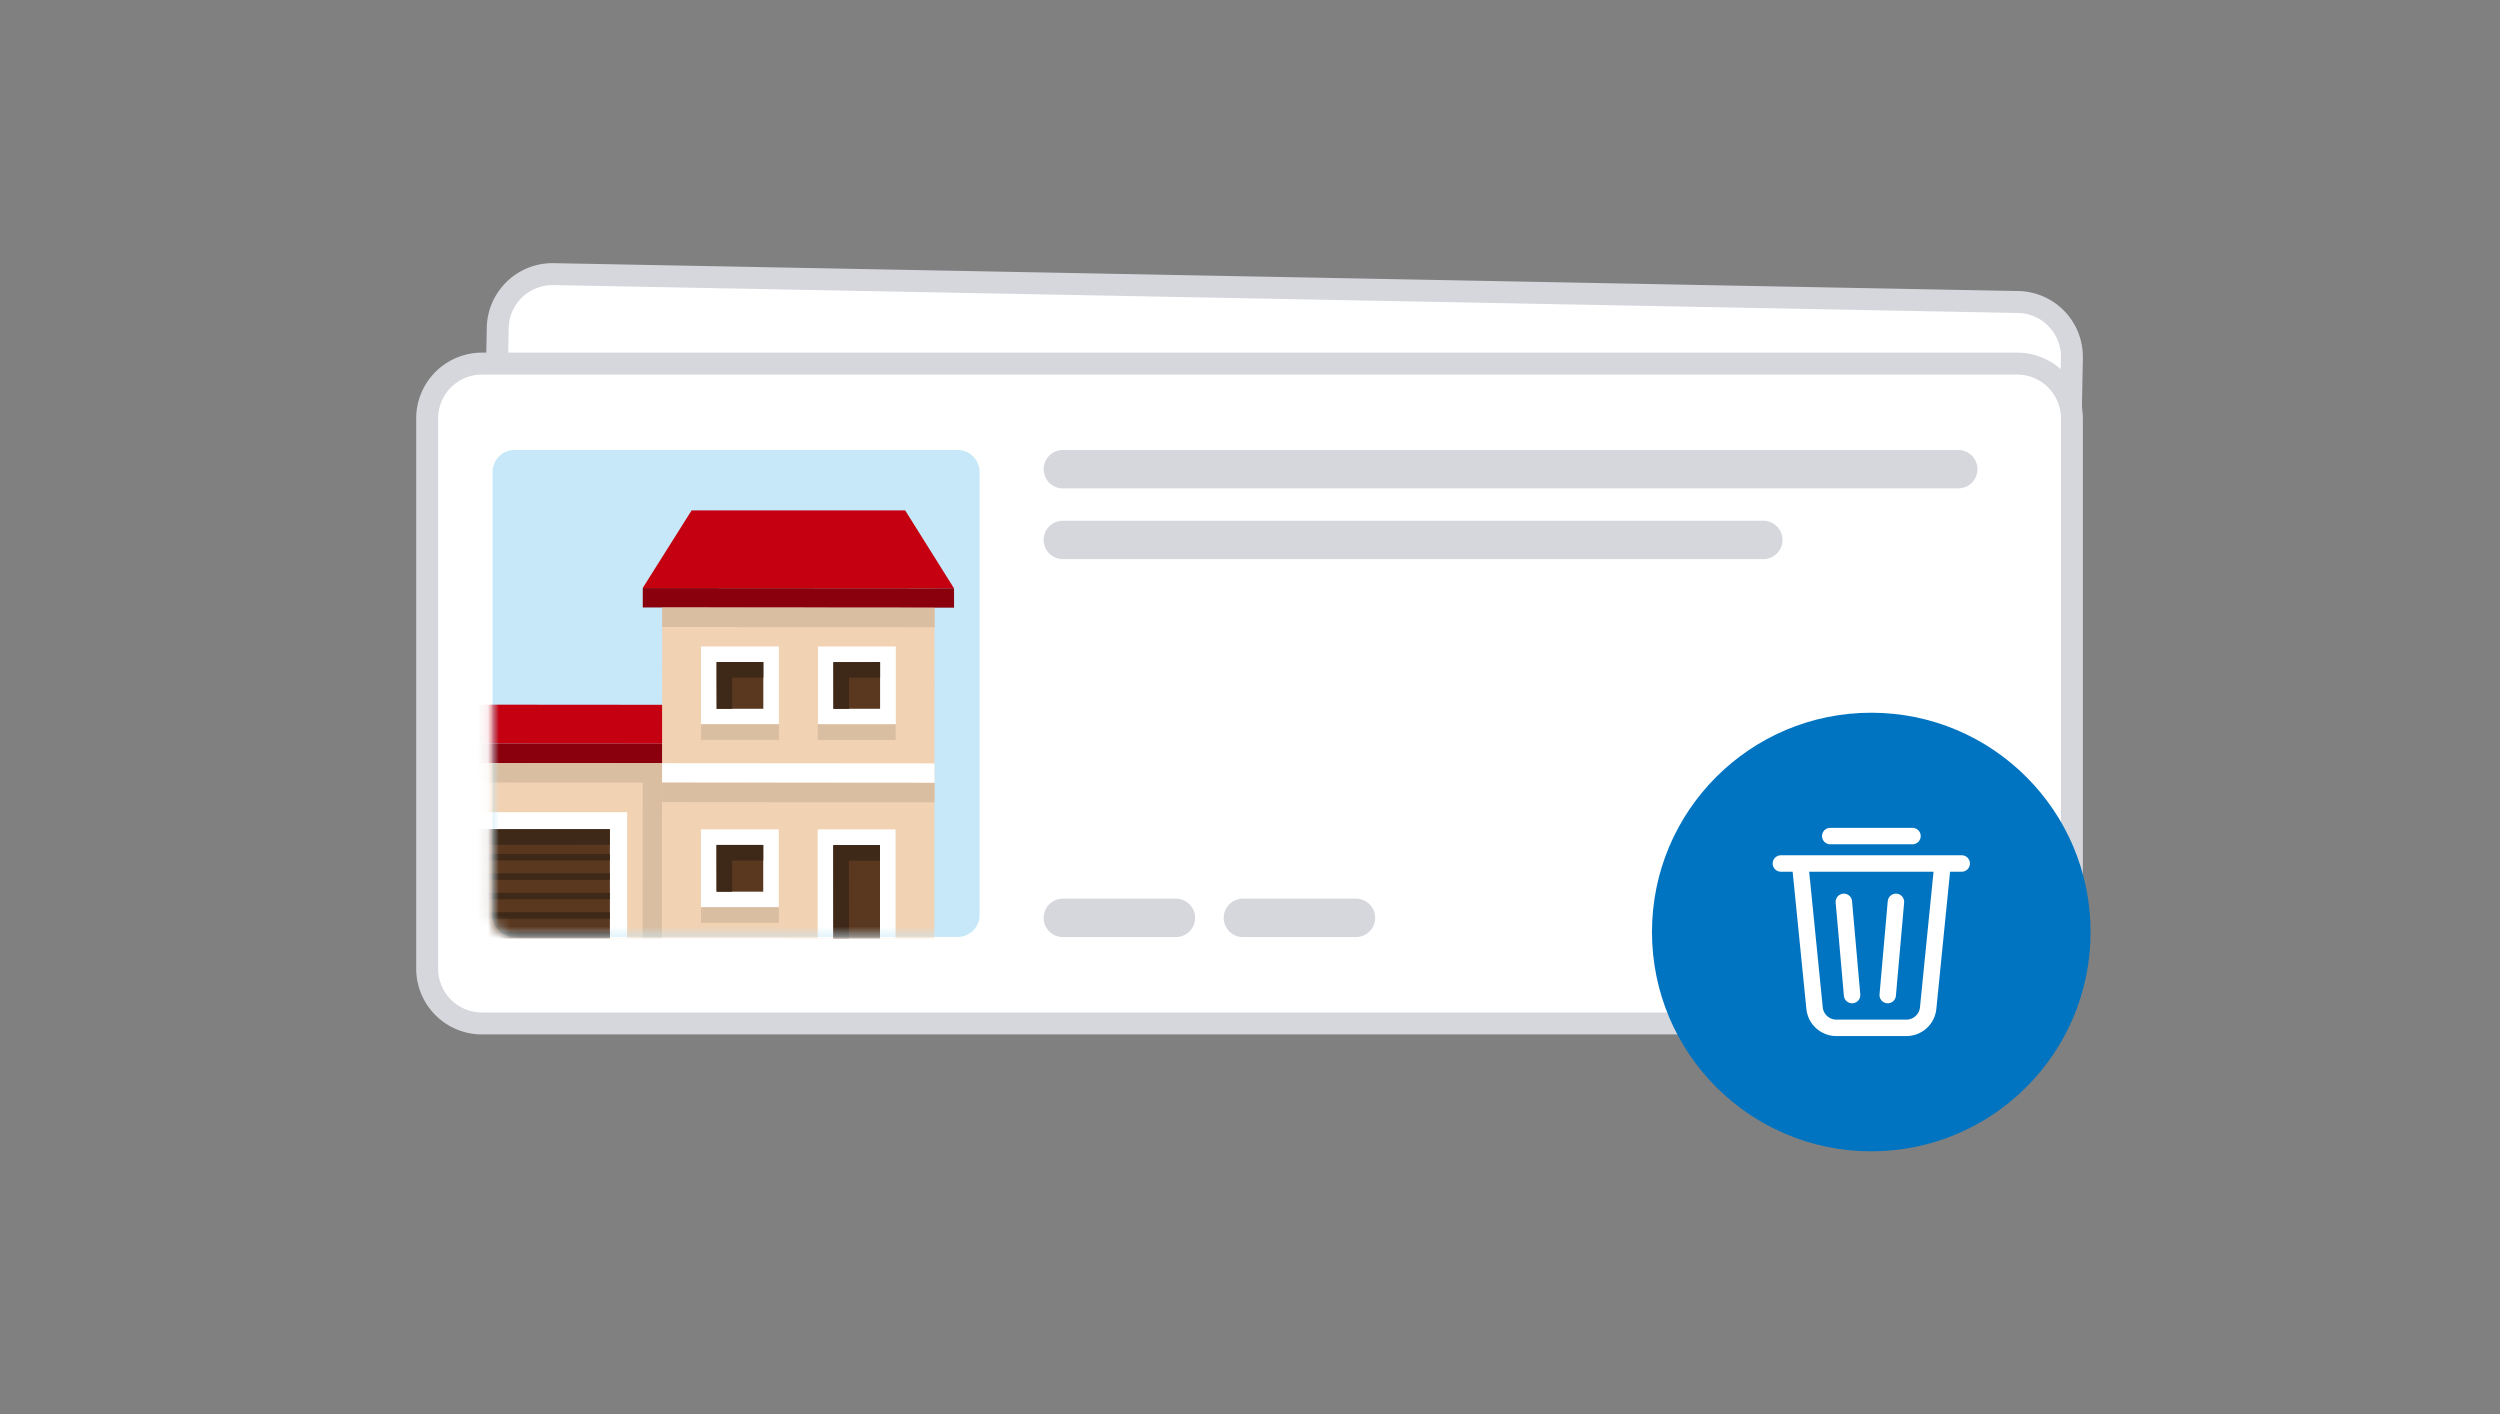 <svg xmlns="http://www.w3.org/2000/svg" width="228" height="129" fill="none"><rect width="100%" height="100%" fill="#808080" stroke="none"/><path fill="#fff" stroke="#D5D7DD" stroke-miterlimit="10" stroke-width="2" d="M184.053 27.543 50.487 25a5 5 0 0 0-5.094 4.904l-.888 46.672a5 5 0 0 0 4.904 5.094l133.566 2.541a5 5 0 0 0 5.094-4.904l.888-46.671a5 5 0 0 0-4.904-5.094Z"/><path fill="#fff" stroke="#D5D7DD" stroke-miterlimit="10" stroke-width="2" d="M183.957 33.16h-140a5 5 0 0 0-5 5v50.18a5 5 0 0 0 5 5h140a5 5 0 0 0 5-5V38.16a5 5 0 0 0-5-5Z"/><path fill="#C6E8F8" d="M87.336 41.04h-40.41a2 2 0 0 0-2 2v40.41a2 2 0 0 0 2 2h40.41a2 2 0 0 0 2-2V43.04a2 2 0 0 0-2-2"/><mask id="a" width="46" height="45" x="44" y="41" maskUnits="userSpaceOnUse" style="mask-type:luminance"><path fill="#fff" d="M87.336 41.04h-40.41a2 2 0 0 0-2 2v40.41a2 2 0 0 0 2 2h40.41a2 2 0 0 0 2-2V43.04a2 2 0 0 0-2-2"/></mask><g mask="url(#a)"><path fill="#F1D2B3" d="M37.428 69.43h22.96v16.15h-22.97V69.43z"/><path fill="#C40011" d="m35.652 67.81 27.39.02v-3.55l-24.71-.02z"/><path fill="#8A000D" d="m35.654 67.81 27.39.02v1.77l-27.4-.02v-1.77z"/><path fill="#D9BEA2" d="m37.426 69.59 22.96.01-.01 15.97h-1.77l.01-14.2-21.19-.01z"/><path fill="#C40011" d="M82.563 46.55h-19.49l-4.46 7.08 28.39.02-4.45-7.1z"/><path fill="#F1D2B3" d="m60.39 53.63 24.84.02-.02 31.94-24.84-.02z"/><path fill="#fff" d="m60.387 69.6 24.84.02v1.77l-24.84-.02z"/><path fill="#8A000D" d="m58.62 53.63 28.39.02v1.77l-28.39-.02z"/><path fill="#D9BEA2" d="m60.387 71.38 24.84.02v1.77l-24.84-.02zM60.394 55.41l24.84.02v1.77l-24.84-.02z"/><path fill="#fff" d="M40.623 74.07h16.57v11.5h-16.58v-11.5z"/><path fill="#5A3820" d="M42.193 75.62h13.43v9.94h-13.44v-9.94z"/><path fill="#3E2818" d="m43.961 75.63 11.65-.01v1.42l-11.65.01.01 8.52h-1.78v-9.94z"/><path fill="#3E2818" d="M55.613 79.65h-13.43v.59h13.43zM55.621 77.879h-13.43v.59h13.43zM55.613 81.43h-13.43v.59h13.43zM55.613 83.2h-13.43v.59h13.43zM55.613 84.98h-13.43v.59h13.43z"/><path fill="#fff" d="M74.597 58.96h7.1v7.1h-7.1z"/><path fill="#5A3820" d="M76.004 60.38h4.26v4.26h-4.26z"/><path fill="#3E2818" d="m77.424 60.39 2.84-.01v1.42l-2.84.01.01 2.83-1.42.01-.01-4.26z"/><path fill="#fff" d="M81.674 75.64h-7.1v9.94h7.1z"/><path fill="#5A3820" d="M80.256 77.07h-4.26v8.52h4.26z"/><path fill="#3E2818" d="M80.256 77.07v1.42h-2.84l.01 7.09h-1.42l-.01-7.09v-1.42z"/><path fill="#D9BEA2" d="M74.582 66.06h7.1v1.42h-7.1z"/><path fill="#fff" d="M71.033 58.96h-7.1v7.1h7.1z"/><path fill="#5A3820" d="M69.615 60.38h-4.26v4.26h4.26z"/><path fill="#3E2818" d="M69.615 61.8h-2.84l.01 2.84h-1.42l-.01-2.84v-1.42h4.26z"/><path fill="#D9BEA2" d="M71.041 66.05h-7.1v1.42h7.1z"/><path fill="#fff" d="M71.026 75.64h-7.1v7.1h7.1z"/><path fill="#5A3820" d="M69.607 77.06h-4.26v4.26h4.26z"/><path fill="#3E2818" d="M69.607 78.48h-2.84l.01 2.84h-1.42l-.01-2.84v-1.42h4.26z"/><path fill="#D9BEA2" d="M71.033 82.74h-7.1v1.42h7.1z"/></g><path fill="#D5D7DD" d="M178.593 41.04h-81.66a1.75 1.75 0 0 0 0 3.5h81.66a1.75 1.75 0 1 0 0-3.5M160.813 47.49h-63.88a1.75 1.75 0 0 0 0 3.5h63.88a1.75 1.75 0 1 0 0-3.5M107.243 81.96h-10.31a1.75 1.75 0 0 0 0 3.5h10.31a1.75 1.75 0 1 0 0-3.5M123.665 81.96h-10.31a1.75 1.75 0 0 0 0 3.5h10.31a1.75 1.75 0 1 0 0-3.5"/><path fill="#0074C1" d="M170.66 105c11.046 0 20-8.954 20-20s-8.954-20-20-20-20 8.954-20 20 8.954 20 20 20"/><path stroke="#fff" stroke-linecap="round" stroke-width="1.5" d="m164.168 78.75 1.32 13.19c.1 1.02.96 1.8 1.99 1.8h6.38c1.03 0 1.89-.78 1.99-1.8l1.32-13.19h-13ZM168.91 90.75l-.75-8.5M172.16 90.75l.75-8.5M162.418 78.75h16.49M166.918 76.25h7.5"/></svg>